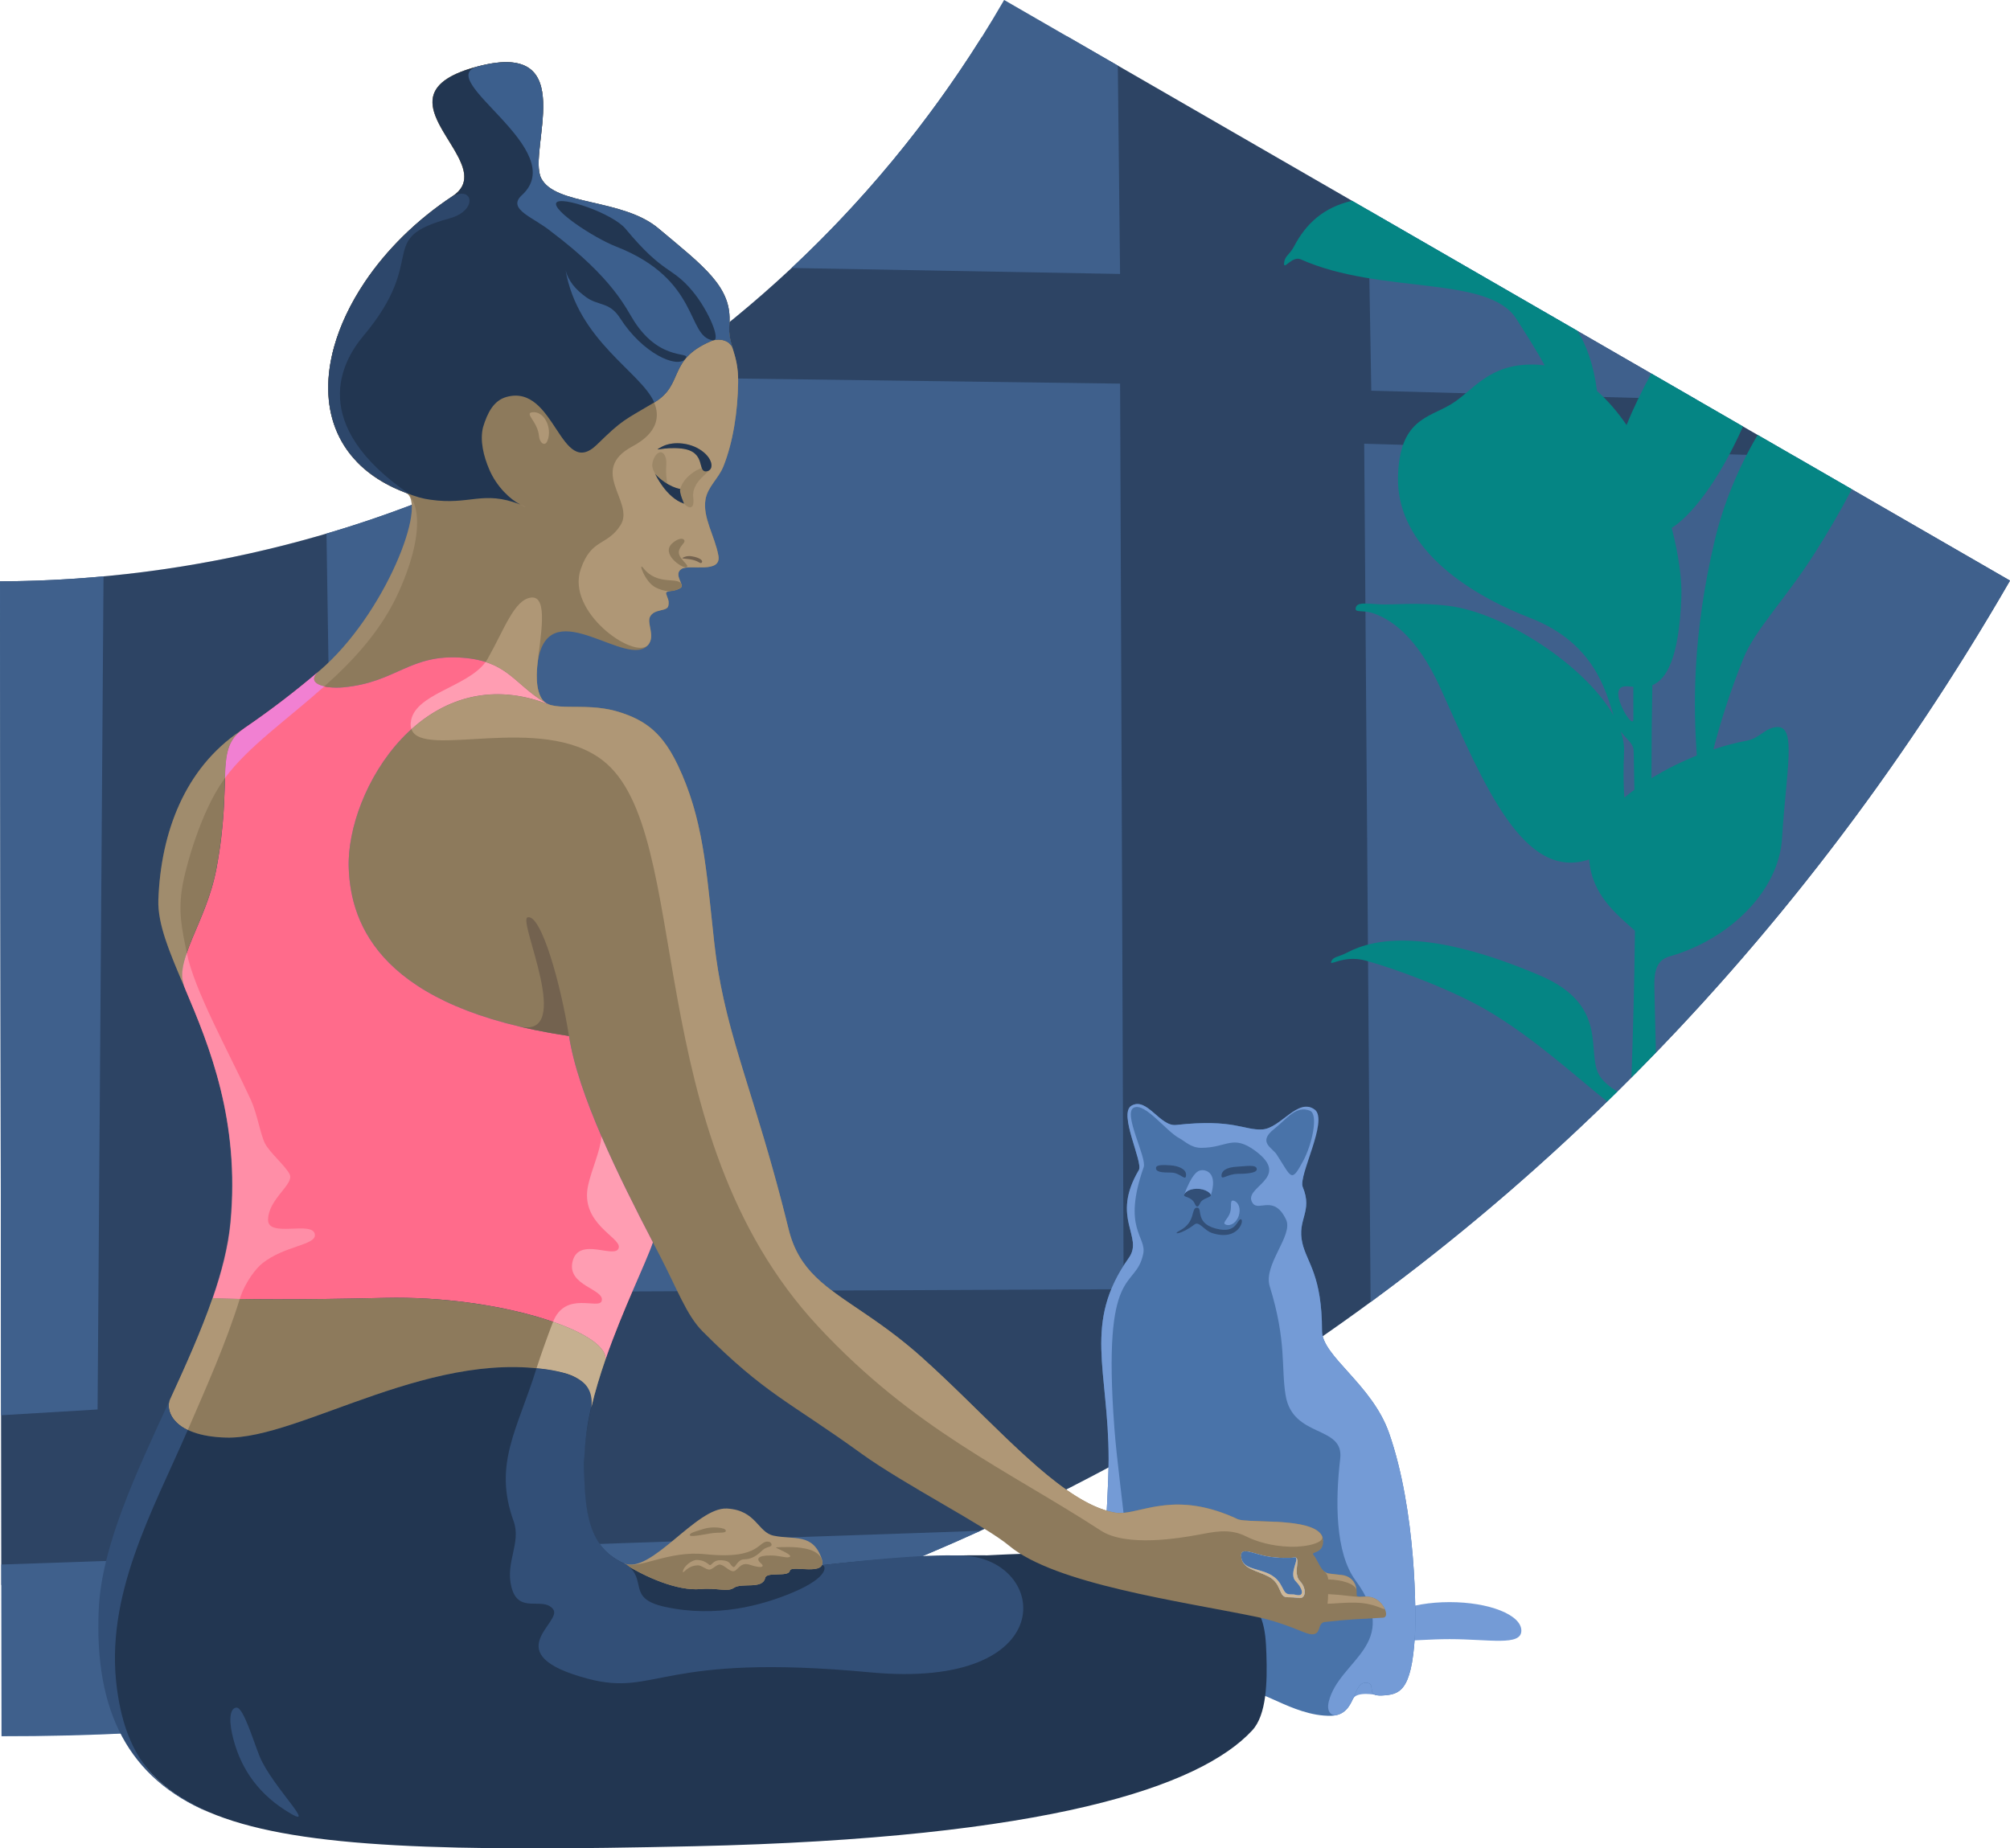 <svg xmlns="http://www.w3.org/2000/svg" id="Layer_1" viewBox="0 0 635.84 584.84"><defs><style>      .cls-1 {        fill: none;      }      .cls-2 {        fill: #73624f;      }      .cls-3 {        fill: #ae9677;      }      .cls-4, .cls-5 {        fill: #324f77;      }      .cls-6, .cls-7, .cls-8, .cls-9 {        fill: #cfb898;      }      .cls-10 {        fill: #335077;      }      .cls-11 {        fill: #223651;      }      .cls-12, .cls-13 {        fill: #8d7a5c;      }      .cls-14 {        fill: #ff6b8b;      }      .cls-15 {        fill: #00a19f;      }      .cls-13 {        opacity: .54;      }      .cls-16 {        fill: #769ad4;      }      .cls-17 {        fill: #749bd6;      }      .cls-18 {        fill: #8b7a5e;      }      .cls-19 {        fill: #f180d2;      }      .cls-5 {        opacity: .7;      }      .cls-5, .cls-20 {        isolation: isolate;      }      .cls-21 {        fill: #dfcdb3;      }      .cls-22 {        fill: #ffa2b6;        opacity: .65;      }      .cls-23, .cls-20 {        fill: #4973a9;      }      .cls-24 {        fill: #1c1c1e;        opacity: .21;      }      .cls-25 {        fill: #ede5d8;      }      .cls-7 {        opacity: .87;      }      .cls-8 {        opacity: .27;      }      .cls-9 {        opacity: .29;      }      .cls-20 {        opacity: .68;      }      .cls-26 {        fill: #af9776;      }      .cls-27 {        fill: #ffbdcc;        opacity: .61;      }    </style></defs><g><g><path class="cls-4" d="M635.84,183.71L337.62,11.53l-27.1.28C241.33,122.08,122.36,183.55,0,183.94l.37,281.93H.37l.05,35.62c71.45-1.15,174.22-2.82,280.26-4.54,19.78-7.93,39.14-16.73,58.02-26.38h.02c.66-.34,1.31-.69,1.97-1.03,2.82-1.45,5.63-2.91,8.42-4.4,1.33-.71,2.66-1.44,3.99-2.16,1.55-.84,3.11-1.67,4.65-2.52h-.05c113.15-62.35,208.47-156.08,278.15-276.76Z"></path><polygon class="cls-23" points="433.79 123.62 536.61 126.42 432.81 66.49 433.79 123.62"></polygon><path class="cls-23" d="M353.62,20.77L317.65,0c-18.62,32.25-41.39,60.61-67.23,84.79l103.9,1.89-.71-65.91Z"></path><path class="cls-23" d="M355.45,407.9l-1.12-286.52-147.02-1.96c-32.04,21.96-67.2,38.56-104.03,49.42l3.7,240.19,248.47-1.12Z"></path><path class="cls-23" d="M32.74,182.37c-10.87,1.01-21.79,1.54-32.74,1.58l.35,263.84,30.52-1.82,1.88-263.59Z"></path><path class="cls-23" d="M635.84,183.71l-68.15-39.35-136.14-3.96,2.02,271.59c80.17-58.88,148.78-135.64,202.27-228.29Z"></path><path class="cls-23" d="M310.13,484.36L.41,495.03l.07,54.32c111.24.16,215.76-22.27,309.65-64.99Z"></path></g><g><path class="cls-15" d="M506.14,340.57c-4.78-7.09,3.58-22.29-19.02-31.93-35.32-15.07-52.46-11.74-60.97-7.24-2.52,1.33-4.26,1.29-4.9,2.56-1.19,2.35,3.4-2.05,10.87,0,8.92,2.45,26.77,8.95,38.48,15.82,14.63,8.57,28.75,21.56,37.8,28.75,1.09-1.07,2.19-2.13,3.28-3.2-2.02-1.03-4.27-2.86-5.54-4.75Z"></path><path class="cls-15" d="M523.42,315.98c0-.46-.02-.93-.03-1.41-.02-.93-.04-1.87-.06-2.81-.02-4.06.55-7.93,4.74-9.12,19.13-5.43,34.63-20.8,35.65-37.32,1.31-21.37,4.72-35.62-1.57-35.28-3.87.21-5.34,3.53-9.62,4.32-3.38.63-6.93,1.57-10.51,2.76,2.09-8.19,5.12-17.9,9.5-28.84,3.53-8.83,13.38-18.91,22.22-32.75,4.35-6.8,8.46-13.84,12.06-20.73l-29.78-17.19c-6,10.14-10.87,21.86-13.56,33.25-7.19,30.32-6.76,52.8-5.69,68.19-4.97,1.99-9.87,4.43-14.34,7.18,0-.35,0-.7,0-1.05,0-10.05.1-19.51.28-28.39,4.3-1.8,8.41-8.03,9.17-27.78.21-5.56-.83-13.43-3.06-21.97,5.83-3.64,14.51-14.08,22.57-32.1l-29.03-16.76c-3.06,5.58-5.73,11.09-7.81,16.3-2.8-4.08-5.92-7.75-9.36-10.77-1.07-8.48-3.42-14.59-6.18-19.02l-71.29-41.16c-9,2.05-14.56,7.2-18.35,14.4-1.39,2.64-2.81,2.97-3.12,4.94-.51,3.33,2.34-2.1,5.25-.8,25.22,11.26,59.32,4.83,68.2,18.85,2.66,4.2,5.94,9.22,8.94,14.7-1.14-.16-2.31-.26-3.49-.28-14.43-.19-19,8.24-26.12,12.56-7.12,4.32-16.44,4.72-16.79,23.18-.37,19.32,17.01,34.77,41.8,44.43,20.26,7.9,23.86,22.96,26.4,30.89-9.07-15.93-34.67-32.55-52.29-34.71-10.08-1.23-17.32-.22-21.63-.47-4.69-.28-7.28-.74-7.66,1.15-.33,1.62,2.13.56,5.35,1.61,5.37,1.76,13.92,6.93,21.56,23.96,13.95,31.09,26.3,60.85,46.93,54.01.88,11.28,8.66,17.27,14.5,22.55-.19,17.53-.65,32.99-1.11,46.39,2.6-2.61,5.18-5.24,7.74-7.89-.13-5.47-.27-11.16-.41-17.06ZM512.02,218.72c.52-1.91,2.33-1.65,4.66-1.41-.01,3.32,0,6.7.02,10.16,0,.01,0,.02,0,.04.01,3.4-5.57-5.54-4.68-8.79ZM513.85,252.36c-.29-3.74-.37-8.45-.1-14.39.1-2.1-.27-4.3-1.04-6.54,1.87,2.61,4.05,3.7,4.08,6.25.04,2.66.09,5.36.15,8.1.03,1.37.05,2.73.08,4.09-1.1.82-2.17,1.65-3.18,2.5Z"></path></g></g><path class="cls-24" d="M514.86,342.16c1.85-1.85,3.7-3.71,5.54-5.59.96-.98,1.92-1.97,2.87-2.95,1.75-1.81,3.5-3.63,5.24-5.47.86-.9,1.72-1.8,2.57-2.71,2.48-2.64,4.95-5.31,7.4-7.99.55-.6,1.09-1.21,1.63-1.82,1.97-2.17,3.93-4.36,5.87-6.56.89-1,1.77-2.01,2.65-3.02,1.66-1.91,3.32-3.82,4.97-5.75.85-.99,1.7-1.98,2.54-2.98,2.09-2.47,4.17-4.96,6.24-7.46.33-.4.67-.8,1-1.21,2.35-2.86,4.68-5.76,7-8.66.77-.96,1.53-1.94,2.29-2.9,1.63-2.07,3.26-4.15,4.87-6.24.8-1.04,1.6-2.08,2.4-3.12,1.78-2.33,3.54-4.67,5.29-7.02.54-.72,1.08-1.43,1.61-2.16,2.24-3.03,4.47-6.09,6.68-9.17.61-.85,1.21-1.7,1.81-2.55,1.65-2.32,3.29-4.65,4.91-6.99.73-1.05,1.46-2.11,2.19-3.17,1.61-2.34,3.2-4.69,4.79-7.05.6-.89,1.2-1.77,1.79-2.66,2.13-3.2,4.25-6.43,6.34-9.68.39-.6.76-1.21,1.15-1.81,1.73-2.69,3.44-5.4,5.14-8.12.66-1.06,1.32-2.12,1.97-3.18,1.48-2.4,2.96-4.82,4.42-7.24.61-1.02,1.23-2.03,1.83-3.05,2.01-3.37,4.01-6.75,5.98-10.17l-68.15-39.35h0s-31.08-17.94-31.08-17.94h0l-103.8-59.93h0s-79.19-45.72-79.19-45.72h0S317.65,0,317.65,0c-2.31,4-4.68,7.94-7.12,11.82h0c-.92,1.46-1.85,2.91-2.78,4.35-.18.29-.37.57-.55.86-.76,1.18-1.54,2.34-2.32,3.5-.43.64-.85,1.28-1.28,1.91-.72,1.06-1.44,2.11-2.17,3.16-.51.73-1.01,1.46-1.52,2.19-.69.99-1.39,1.97-2.09,2.94-.56.79-1.13,1.57-1.7,2.35-.67.92-1.34,1.84-2.02,2.75-.63.84-1.26,1.68-1.89,2.52-.64.84-1.28,1.69-1.92,2.53-.73.94-1.46,1.88-2.19,2.81-.57.72-1.13,1.45-1.71,2.17-1.04,1.3-2.09,2.59-3.14,3.87-.28.34-.56.69-.84,1.03-1.37,1.66-2.75,3.3-4.14,4.92-.28.33-.57.65-.85.98-1.12,1.3-2.25,2.6-3.39,3.88-.39.44-.78.87-1.17,1.3-1.05,1.18-2.11,2.34-3.18,3.5-.41.44-.82.89-1.23,1.33-1.07,1.16-2.15,2.31-3.24,3.45-.39.41-.78.81-1.16,1.22-1.15,1.2-2.31,2.38-3.47,3.56-.33.33-.65.66-.98.99-1.3,1.31-2.62,2.61-3.94,3.89-.19.19-.38.38-.58.56-1.54,1.49-3.09,2.98-4.66,4.44h0c-60.29,56.44-137.33,90.14-217.68,97.58h0c-2.69.25-5.39.47-8.09.66-.03,0-.07,0-.1,0-2.71.19-5.42.35-8.13.48-.02,0-.04,0-.05,0-2.42.12-4.84.2-7.26.27-.56.02-1.12.03-1.68.04-2.47.06-4.95.1-7.42.11l.37,281.93.04,29.16h0l.07,54.32c99.73.14,194.05-17.88,280.16-52.4.01,0,.03,0,.04,0,.51-.2,1.01-.42,1.52-.62,1.04-.42,2.07-.84,3.1-1.26,1.81-.74,3.61-1.48,5.4-2.24.97-.41,1.95-.82,2.92-1.23,2.06-.87,4.11-1.76,6.15-2.65.67-.29,1.33-.58,2-.87,12.49-5.49,24.81-11.32,36.92-17.51h.02c.66-.34,1.31-.69,1.97-1.03,2.82-1.45,5.62-2.91,8.42-4.4,1.33-.71,2.66-1.44,3.99-2.16,1.55-.84,3.11-1.67,4.65-2.52h-.05c26.29-14.49,51.61-30.69,75.88-48.51v.04c1.36-1,2.7-2.01,4.05-3.02.72-.54,1.44-1.07,2.16-1.61,2.98-2.24,5.95-4.5,8.9-6.79.18-.14.36-.28.53-.42,2.71-2.11,5.41-4.25,8.09-6.4.88-.71,1.76-1.42,2.64-2.14,2.05-1.66,4.09-3.33,6.12-5.01.91-.76,1.83-1.52,2.74-2.28,2.38-2,4.75-4.01,7.11-6.04.45-.38.9-.76,1.34-1.15,2.74-2.37,5.46-4.76,8.16-7.18.88-.79,1.76-1.59,2.64-2.38,1.89-1.7,3.78-3.42,5.65-5.14.98-.9,1.96-1.81,2.93-2.71,1.95-1.81,3.89-3.64,5.82-5.48.77-.73,1.54-1.45,2.3-2.19,2.59-2.49,5.17-5.01,7.73-7.54.79-.78,1.57-1.57,2.35-2.35Z"></path><g><g><g><path class="cls-17" d="M481.26,515.94c0,4.98-10.16,2.69-22.7,2.69s-22.7,2.3-22.7-2.69,10.16-9.02,22.7-9.02c12.54,0,22.7,4.04,22.7,9.02Z"></path><path class="cls-17" d="M435.42,536.32s-6.3-1.36-7.46,1.3c0,0-.73-5,1.67-6.1,2.4-1.11,5.91,1.81,5.79,4.81Z"></path><path class="cls-23" d="M418.2,421.1c0,8.03,15.83,16.91,21.2,32.29,8.71,24.92,8.59,57.85,8.18,64.34-1.09,17.68-4.97,18.44-10.4,18.74-5.19.29-1.94-3.4-4.46-3.95-5.3-1.14-3.05,10.2-11.67,10.37-12.47.25-24.4-10.52-24.63-5.71-.56,11.96-.85,11.34-12.22,11.33-3.03,0-6.46-.18-8.63-2.98-1.97-2.53-.14-5.91,3.69-9.89,2.83-2.94-10.29-5.37-10.47-3.23-1.03,12.09-22.69,18.97-24.54,8.42-1.08-6.14,9-7.32,9.21-13.31.14-4-2.18-6.37-3.41-11.36-2.6-10.54.65-38.32.65-54.51,0-28.31-8.27-42.99,6.4-63.67,4.8-6.76-5.89-12.49,3.17-27.79,1.42-2.4-6.57-17.86-2.36-20.33,4.91-2.89,9,6.65,14.15,6.08,18.29-2.02,21.37,1.76,27.27,1.41,5.78-.35,11.53-10.06,16.61-6.22,3.6,2.72-5.28,20.96-3.84,24.43,3.29,7.9-1.89,10.14-.1,17.81,1.45,6.2,6.2,10.11,6.2,27.73Z"></path><path class="cls-17" d="M439.4,453.39c-5.37-15.38-21.2-24.26-21.2-32.29,0-17.61-4.75-21.53-6.2-27.72-1.79-7.66,3.39-9.91.1-17.81-1.45-3.47,8.2-21.09,3.84-24.43-5.34-4.08-10.83,5.87-16.61,6.22-5.89.35-8.97-3.43-27.27-1.41-5.15.57-9.23-8.97-14.15-6.08-4.2,2.47,3.78,17.93,2.36,20.33-9.06,15.3,1.63,21.03-3.17,27.79-14.67,20.68-6.4,35.35-6.4,63.67,0,16.18-3.24,43.96-.65,54.51,1.23,4.99,3.54,7.35,3.41,11.36-.2,5.99-10.03,6.61-9.21,13.31.44,3.62,3.87,5.1,7.5,5.13-1.47-.03-3.79-.98-4.46-2.61-3.54-8.57,8.2-8.2,9.69-19.75,2.75-21.33-2.95-51.52-4.47-71.91-3.91-52.53,6.71-43.22,9.13-54.96,1.16-5.62-6.74-7.82.15-27.44,1.07-3.04-6.79-17.25-3.05-18.87,3.55-1.54,10.22,7.56,14.33,9.71,1.69.88,3.64,3.02,6.84,3.04,8.23.03,9.98-4.38,17.2.96,11.91,8.83-4.61,11.46-.77,16.63,1.91,2.58,6.75-2.88,10.51,5.16,2.32,4.96-7.3,14.23-5.19,21.05,5.45,17.59,3.54,25.81,5.05,34.61,2.32,13.53,18.5,9.3,17.25,19.93-1.56,13.27-1.63,29.72,4.82,38.49,14.95,20.35-5.06,25.08-8.42,38.29-.93,3.64,1.17,4.62,2.33,4.39,6.71-1.49,5.11-11.24,10.04-10.18,2.52.54-.73,4.24,4.46,3.95,5.42-.31,9.3-1.06,10.4-18.74.4-6.49.52-39.42-8.18-64.34Z"></path><path class="cls-16" d="M395.67,544.01c0,1.1-.29,2.09-.75,2.74-.36.51-.82.81-1.32.81-1.14,0-1.47-1.08-1.47-3.05s.93-3.55,2.07-3.55,1.47,1.08,1.47,3.05Z"></path><path class="cls-4" d="M379.62,380.73c-.57,1.3-1.14,1.37-1.62.22-1.07-2.55-3.77-1.97-3.39-2.97.18-.46,1.12-1.78,3.89-1.85,2.9-.07,4.66,1.52,4.55,2.04-.19.87-2.69.88-3.43,2.55Z"></path><path class="cls-17" d="M383.03,378.22c2.21-6.92-1.26-8.15-3.02-7.95-1.44.16-3.05,1.55-5.41,7.71.18-.46,1.12-1.78,3.89-1.85,2.9-.07,4.66,1.52,4.55,2.04"></path><path class="cls-17" d="M391.88,384.65c-.69,2.09-2.49,3.38-4.02,2.87-1.53-.51.56-1.7,1.25-3.79.69-2.09-.27-4.29,1.25-3.79,1.53.51,2.2,2.61,1.51,4.7Z"></path><path class="cls-10" d="M379.4,535.5s.01,0,.02,0c.01-.01.02-.04.03-.05-.02.02-.03.04-.05.06Z"></path><path class="cls-23" d="M414.39,351.44c2.75,1.11.68,10.64-2.12,15.84-3.87,7.21-3.65,5.33-8.42-2.01-1.38-2.12-6.06-3.86-.87-7.99,4.15-3.3,7.01-7.62,11.41-5.84Z"></path></g><path class="cls-4" d="M386,389.01c5.14.86,5.4-3.1,6.45-3.23,1.38-.18-.47,7.14-9.02,4.36-2.5-.82-4.1-3.86-5.54-2.73-4.11,3.2-7.47,3.4-4.66,1.93,5.24-2.74,3.37-7.23,5.46-7.23,2.02,0-1.2,5.48,7.31,6.91Z"></path></g><path class="cls-12" d="M100.95,212.34c-4.68,3.85,1.55,5.71,7.66,5.14,16.91-1.58,20.96-10.63,37.68-9.37,14.63,1.1,16.4,8.62,26.63,14.46.01,0,.03.01.05.02-4.36-2.5-3.1-12.16-2.64-14.41,4.18-20.49,28.43,3.9,34.8-4.25,2.17-2.78-.55-6.67.49-8.77,1.35-2.69,5.44-1.53,5.82-3.54.32-1.71-.29-2.28-.7-3.73-.36-1.27,2.94-.58,4.64-1.96,1.2-.98-2.48-4.22.24-5.92,2.58-1.6,12.75,1.68,11.63-4.28-1.15-6.18-4.99-11.94-4.08-17.61.66-4.11,4.14-6.68,5.67-10.55,3.09-7.82,4.53-17.31,4.66-26.58.14-9.44-3.38-11.62-2.8-18.46.56-6.62-6.72-8.79-11.53-14.33-3.69-4.24-6.92-10.6-14.11-14.51-13.05-7.1-29.43-8.56-33.89-17.29-4.45-8.7,12.71-43.83-19.78-35.44-35.96,9.29,7.9,30.47-8.26,41.15-40.88,27.01-56.29,78.01-14.84,93.8,7.35,2.8-6.41,38.62-27.34,56.43Z"></path><path class="cls-11" d="M400.61,523.36c-.27-8.03-.83-13.67-8.03-20.1-17.65-15.75-78.2-11.13-80.31-11.14-4.08-.03-23.62-.42-60.05,4.01-63.58,7.72-67.46-4.46-67.46-33.3,0-5.52.88-11.46,2.3-17.49.39-3.94-1.19-9.21-9-11.03-39.86-9.28-82.84,21.18-106.5,20.55-17.27-.46-19.07-9.03-17.68-12,0,0,0,0,0-.01-10.59,23.03-21.53,45.86-21.25,64.32,1.12,72.95,32.01,80.46,187.06,76.99,112.09-2.51,160.02-18.9,176.44-36.66,4.57-4.94,4.77-15.34,4.48-24.14Z"></path><path class="cls-12" d="M179.99,327.79c-59.39-8.83-69.08-35.01-69.69-53.22-.83-24.55,24.15-66.72,62.96-51.81h0c4.69,1.89,13.17-.32,22.24,2.41,9.25,2.78,14.31,7.26,18.95,16.99,8.08,16.98,8.96,33.18,11.48,56.06,3.19,28.99,12.74,46.81,23.54,90.73,4.71,19.14,20.5,21.19,42,40.4,22.68,20.27,43.76,46.21,61.23,49.25,7.28,1.27,17.99-7.7,38.8,2.06,3.22,1.51,26.66-1.08,27.06,6.67.23,4.45-4.08,3.51-3.08,4.64,1.5,1.69,2.3,5.53,4.84,5.88,1.33.18,2.67.34,4.04.47,2.4.23,5.01,1.92,4.8,6.04-.09,1.71,2.4.21,5.15,1.17,3.58,1.25,5.39,6.19,3.23,6.31-7.57.45-11.04.53-18.46,1.37-2.61.3-.75,4.6-4.89,3.79-1.89-.37-8.15-3.64-16.63-5.4-24.12-4.99-63.84-10.37-78.39-22.57-7.36-6.17-33.28-19.41-46.69-29.11-23.11-16.71-30.26-18.62-50.26-38.7-5.07-5.09-8.06-13.53-13.61-24.16-11.03-21.14-25.57-49.47-28.61-69.29Z"></path><path class="cls-14" d="M58.61,312.98c7.7,18.14,17.4,41.72,14.35,74.14-.71,7.5-2.78,15.45-5.61,23.63,9.6.42,26.04.56,54.52-.09,35.58-.8,70.16,10.49,69.7,19.39,5.48-15.8,12.65-30.21,14.96-36.96-10.7-20.61-23.68-46.7-26.53-65.3-59.39-8.83-69.08-35.01-69.69-53.22-.83-24.55,24.15-66.72,62.96-51.81h0c.18.07.38.13.57.19-.14-.05-.27-.11-.4-.16-.07-.02-.13-.05-.2-.08-.09-.04-.18-.07-.26-.12-.01,0-.03-.01-.05-.02-10.23-5.84-12-13.36-26.63-14.46-16.72-1.26-20.77,7.79-37.68,9.37-6.11.57-12.34-1.29-7.66-5.14-7.54,6.42-15.33,12.38-23.37,17.88-.18.14-.38.29-.63.46-9.23,6.43-3.19,15.96-8.49,44.17-3.26,17.37-13.89,29.02-9.89,38.03.02.04.03.07.04.1Z"></path><path class="cls-12" d="M187.05,445.34c1.19-5.1,2.77-10.26,4.51-15.28.48-8.89-34.11-20.2-69.7-19.39-28.48.64-44.93.5-54.52.09-3.62,10.46-8.5,21.3-13.46,32.09,0,0,0,0,0,.01-1.39,2.97.41,11.54,17.68,12,23.66.62,66.64-29.84,106.5-20.55,7.8,1.82,9.38,7.08,8.99,11.03Z"></path><path class="cls-12" d="M58.56,312.88c-3.99-9.01,6.63-20.66,9.89-38.03,5.3-28.21-.74-37.74,8.49-44.17.25-.18.46-.33.63-.46-.53.36-1.05.74-1.58,1.1-17.52,11.81-25.12,32.08-25.9,53.33-.29,7.88,3.73,17.06,8.51,28.33-.01-.03-.03-.07-.04-.1Z"></path><path class="cls-25" d="M411.25,500.34c2.04,2.03,2.07,5.79-.62,5.24-.87-.18-2.13-.21-3.37-.21-2.88,0-1.64-4.26-5.89-6.52-3.82-2.03-8.49-2.34-8.72-6.54-.16-2.8,3.46-.87,7.46,0s8.56.65,8.93.55c3.05-.79-.41,4.86,2.22,7.47Z"></path><path class="cls-1" d="M179.99,327.79c-59.39-8.83-69.08-35.01-69.69-53.22-.83-24.55,24.15-66.72,62.96-51.81h0c4.69,1.89,13.17-.32,22.24,2.41,9.25,2.78,14.31,7.26,18.95,16.99,8.08,16.98,8.96,33.18,11.48,56.06,3.19,28.99,12.74,46.81,23.54,90.73,4.71,19.14,20.5,21.19,42,40.4,22.68,20.27,43.76,46.21,61.23,49.25,7.28,1.27,17.99-7.7,38.8,2.06,3.22,1.51,26.66-1.08,27.06,6.67.23,4.45-4.08,3.51-3.08,4.64,1.5,1.69,2.3,5.53,4.84,5.88,1.33.18,2.67.34,4.04.47,2.4.23,5.01,1.92,4.8,6.04-.09,1.71,2.4.21,5.15,1.17,3.58,1.25,5.39,6.19,3.23,6.31-7.57.45-11.04.53-18.46,1.37-2.61.3-.75,4.6-4.89,3.79-1.89-.37-8.15-3.64-16.63-5.4-24.12-4.99-63.84-10.37-78.39-22.57-7.36-6.17-33.28-19.41-46.69-29.11-23.11-16.71-30.26-18.62-50.26-38.7-5.07-5.09-8.06-13.53-13.61-24.16-11.03-21.14-25.57-49.47-28.61-69.29Z"></path><path class="cls-1" d="M183.21,258.6c-.41,48.04,26.21,125.27,23.57,133.71-3.33,10.64-22.02,45.07-22.02,70.52,0,28.83,3.88,41.02,67.46,33.3,36.43-4.43,55.98-4.03,60.05-4.01,2.11.01,62.66-4.61,80.31,11.14,7.2,6.43,7.77,12.06,8.03,20.1.29,8.8.09,19.2-4.48,24.14-16.42,17.76-64.35,34.15-176.44,36.66-155.05,3.47-185.94-4.04-187.06-76.99-.52-33.89,36.78-82.5,40.32-120.05,4.95-52.57-23.62-81.9-22.86-102.47.79-21.25,8.38-41.52,25.9-53.33,8.61-5.8,16.91-12.14,24.95-18.98,20.93-17.8,34.68-53.63,27.34-56.42-41.45-15.79-26.04-66.79,14.84-93.8,16.16-10.68-27.7-31.86,8.26-41.15,32.49-8.39,15.33,26.73,19.78,35.44,4.46,8.73,25.7,6.32,37.08,15.87,14.26,11.96,23.44,18.57,22.45,30.27-.58,6.83,2.94,9.01,2.8,18.46-.14,9.27-1.58,18.77-4.66,26.58-1.53,3.87-5.01,6.44-5.67,10.55-.91,5.68,2.93,11.44,4.08,17.61,1.11,5.96-9.06,2.68-11.63,4.28-2.72,1.69.96,4.94-.24,5.92-1.7,1.38-5,.7-4.64,1.96.41,1.45,1.02,2.01.7,3.73-.37,2.01-4.47.84-5.82,3.54-1.05,2.1,1.68,5.99-.49,8.77-6.38,8.14-30.62-16.24-34.8,4.25-.49,2.41-1.91,13.3,3.63,14.83,8.56,2.36,9.37,21.95,9.25,35.59Z"></path><path class="cls-3" d="M207.29,150s8.88-3.98,10.22-1.56c1.34,2.42-2.32,6.27-2.32,6.27,0,0-4.94.07-7.9-4.71Z"></path><path class="cls-4" d="M82.11,555.67c3.94,9.77,19.94,24.7,8.06,17.06-9.27-5.96-14.58-14.24-16.76-24.19-1.13-5.16-.41-8.22,1.45-8.24,2.14-.02,5.24,10.39,7.25,15.37Z"></path><path class="cls-1" d="M215.56,184.91c1.68,5.22,10.14,5.36,4.47,5.36s-7,1.3-9.5,2.4c-4.33,1.9-8.86-15.31-6.98-12.89,4.43,5.71,11.2,2.6,12.01,5.13Z"></path><path class="cls-1" d="M432.29,504.3c0,.7-.73.94-1.99.95-2.51,0-7.13-.91-12.22-.91-4.53,0-8.65-.23-11.14-2.12-1.71-1.3-2.34-2.01-3.1-3.15-1.17-1.75-.16,2.28,13.91.76,4.6-.5,11.28.86,11.4,3.49.09,1.96,3.13.15,3.13.98Z"></path><path class="cls-1" d="M414.93,497.01c0,.99-3.42,1.77-7.49,1.27-4.41-.54-8.56-2.35-8.57-2.94,0-.57,2.46.05,6.56.05s9.5.63,9.5,1.61Z"></path><path class="cls-1" d="M154.08,148.61c1.95,9.22,17.09,13.63,10.5,11.07-12.27-4.77-16,.58-29.48-1.71-20.47-3.47,21.31-31.64,18.25-24.71-2.09,4.75-.42,9.94.72,15.35Z"></path><path class="cls-1" d="M416.97,505.71c.06-5.45,5-2.11,11.11-2.11s8.27,2.5,9.52,4.65c1.42,2.44-1.38-.96-8.59-1.15-7.4-.19-12.08,1.54-12.04-1.39Z"></path><path class="cls-1" d="M420.12,504c.17,6.44-2.56,11.96-4.93,11.96s-1.67-4.36-1.67-10.8,3.6-9.38,5.45-7.89c1.9,1.53,1.09,4.26,1.16,6.73Z"></path><path class="cls-1" d="M400.61,523.36c-.14-4.35-.39-7.99-1.71-11.45-.44-.1-.89-.2-1.34-.3-22.32-4.62-57.97-9.57-74.7-19.95-6.04.18-10.07.46-10.59.45-4.08-.03-23.62-.42-60.05,4.01-63.58,7.72-67.46-4.46-67.46-33.3,0-5.52.88-11.46,2.29-17.49.39-3.94-1.19-9.21-8.99-11.03-39.86-9.28-82.84,21.18-106.5,20.55-17.27-.46-19.07-9.03-17.68-12,0,0,0,0,0-.01-10.59,23.03-21.53,45.86-21.25,64.32,1.12,72.95,32.01,80.42,187.06,76.99,112-2.48,159.85-18.84,176.44-36.66,4.59-4.92,4.77-15.35,4.48-24.14Z"></path><path class="cls-3" d="M146.85,55.76c0-.15-.01-.32-.03-.47,0-.02,0-.04,0-.05.02.18.03.35.03.52Z"></path><g><path class="cls-18" d="M154.78,148.67c-2.16-5.05-3.36-10.68-1.41-15.26-4.53,10.62-3.3,26.91-17.92,24.62,13.17,2.13,16.96-3.05,29.08,1.64-3.05-1.53-7.41-5.53-9.75-11Z"></path><path class="cls-3" d="M133.76,157.68c.42.11.86.21,1.35.29.03,0,.05,0,.08.01-.45-.08-.94-.19-1.42-.3Z"></path><path class="cls-3" d="M164.59,159.68s-.04-.01-.06-.02c1.91.95,2.59,1,.06.02Z"></path></g><path class="cls-21" d="M418.55,487.54c0-.07,0-.12,0-.19,0-.08-.03-.16-.04-.24.02.14.03.28.03.43Z"></path><path class="cls-2" d="M166.89,290.26c-3.21.96,14.93,38.46-2.59,34.55-.05-.01,6.95,1.72,15.68,2.98-2.53-16.22-8.81-38.81-13.1-37.53Z"></path><path class="cls-27" d="M190.34,411.62c-.85,2.91-11.46-3.35-15.39,6.62,10.33,3.59,16.81,7.93,16.61,11.82,5.48-15.8,12.65-30.21,14.96-36.96-5.37-10.33-11.3-22.04-16.25-33.49-.4,4.66-3.02,10.13-4.19,15.27-2.81,12.27,10.42,16.6,9.66,19.89-.89,3.87-12.61-3.75-14.61,4.35-1.91,7.75,10.3,8.72,9.21,12.5Z"></path><path class="cls-7" d="M187.05,445.34c1.19-5.1,2.77-10.26,4.51-15.28.21-3.89-6.27-8.23-16.61-11.83-1.98,5.17-3.72,10.07-5.23,14.71,2.79.28,5.57.72,8.33,1.36,7.8,1.82,9.38,7.08,9,11.03Z"></path><path class="cls-26" d="M197.35,494.66c8.65,3.62,22.92-17.92,32.65-17.35,9.3.55,9.65,7.52,14.74,8.59,6.5,1.36,12.42-.92,15.22,7.37,1.92,5.7-9.72,1.72-10.1,3.71-.41,2.15-7.35.18-7.81,2.3-.8,3.74-7.34,1.36-9.92,3.14-2.05,1.41-5.25-.1-10.51.37-7.32.66-17.54-3.82-24.25-8.13"></path><path class="cls-12" d="M218.21,485.6c-.33.92,3.82.03,6.55-.42,2.78-.46,4.91.08,4.84-.89s-4.3-1.39-6.94-.56c-2.7.85-4.21,1.21-4.45,1.87Z"></path><path class="cls-12" d="M221.6,502.79c5.26-.47,8.46,1.04,10.51-.37,2.58-1.77,9.12.6,9.92-3.14.45-2.13,7.4-.15,7.81-2.3.34-1.79,9.91,1.32,10.31-2.29,0-.18-.01-.36-.04-.54-.72-4.94-9.46-4.82-14.6-4.56-.8.04,6.22,2.58,4.05,3.12-1.1.27-2.91-.55-5.83-.55-4.35,0-4.56,1.24-2.88,2.61.76.62.91,1.83-3.74.31-3.16-1.03-3.77,2.3-5.35,2.06-1.31-.2-2.65-1.91-3.95-2.09-1.14-.16-2.45,1.71-3.57,1.58-1.1-.13-2.29-1.32-3.36-1.34-3.48-.05-4.92,2.99-4.85,1.99.12-1.62,2.84-3.85,4.66-3.7,1.14.09,2.29.36,3.61,1.48.87.74.91-1.57,3.92-1.39,3.17.19,2.43,1.42,3.75,2.14.71.39,1.21-2.45,3.6-2.45,1.55,0,3.34-.67,5.11-2.38,1.05-1.01,1.46-1.22,2.68-1.57,1.38-.39.42-1.44.07-1.53-3.79-.99-2.13,5.77-20.35,3.88-11.57-1.21-20.36,4.64-25.2,3.1-.17-.05-.35-.1-.55-.19,6.72,4.3,16.93,8.78,24.25,8.13Z"></path><path class="cls-26" d="M418.96,497.26c.8.65,1.11,1.51,1.22,2.48,4.11.09,8.64,1.33,8.94,3.44-.31-3.24-2.62-4.64-4.76-4.84-1.36-.13-2.71-.29-4.04-.47-.54-.07-.98-.33-1.39-.66.01.01.01.05.02.06Z"></path><path class="cls-26" d="M437.65,508.34c-.72-1.16-1.88-2.28-3.34-2.8-1.5-.52-2.9-.32-3.87-.3-.05,0-.09,0-.14,0-.06,0-.14,0-.2,0-.03,0-.06,0-.08,0-2.2-.04-5.8-.67-9.89-.85,0,1.05-.05,2.07-.18,3.04,2.1,0,5.21-.43,9.08-.33,7.1.19,9.91,3.48,8.64,1.24Z"></path><path class="cls-21" d="M171.23,41.95c-1.49,4.89-1.92,9.8-.33,13.83.05.12.11.24.16.36-1.28-2.9-.48-8.35.17-14.19Z"></path><path class="cls-18" d="M112.9,146.16c.76.79,1.58,1.56,2.45,2.3,2.6,2.22,5.66,4.19,9.22,5.87,1.19.56,2.44,1.05,3.72,1.58,29.3,12.25,17.47-26.29,31.93-30.28,15.44-4.26,16.98,26.44,28.61,15.07,8.18-7.99,8.35-7.52,18.12-13.33,9.56-5.68,4.02-13.45,17.95-19.4,2.32-.99,6.02-.56,6.96,2.53,0,0,0-.02,0-.03-.08-.25-.15-.5-.23-.75-.04-.14-.08-.27-.12-.41-.05-.18-.1-.35-.15-.53-.04-.15-.08-.3-.12-.44-.04-.16-.09-.32-.12-.49-.04-.16-.07-.32-.1-.48-.03-.16-.07-.32-.1-.48-.03-.17-.05-.34-.08-.52-.02-.16-.05-.31-.07-.47-.02-.19-.04-.39-.05-.59-.01-.15-.03-.3-.04-.46-.01-.23-.01-.47-.01-.71,0-.14,0-.27,0-.41,0-.39.03-.79.06-1.21.99-11.7-8.19-18.3-22.45-30.27-11.38-9.55-32.62-7.13-37.08-15.87-4.45-8.7,12.71-43.83-19.78-35.44-11.24,2.9-14.68,6.97-14.59,11.51.05,2.73,1.37,5.62,3.04,8.54.14.24.28.49.42.73.29.49.58.98.88,1.46.45.73.9,1.46,1.35,2.19.89,1.45,1.76,2.9,2.48,4.31.12.24.24.47.35.7.22.47.43.93.61,1.39.09.23.18.46.26.68.4,1.14.65,2.24.67,3.3.06,2.34-.95,4.49-3.72,6.32-11.5,7.6-20.98,17.09-27.75,27.17-4.51,6.72-7.82,13.69-9.72,20.53-1.26,4.56-1.9,9.06-1.84,13.39.1,8.66,2.97,16.62,9.08,22.95Z"></path><path class="cls-4" d="M304.82,492.22c-13.91-.64-36.67,2.11-44.76,2.99,1.12-.08,2.76,3.59-9.29,8.66-9.64,4.06-24.19,8.11-40.49,4.53-12.24-2.69-5.22-8.49-12.19-13.42-12.12-5.15-13.16-16.43-13.34-32.15.29-6.17.76-11.22,2.18-17.25,0,0,1.5-5.6-3.29-8.83-5.01-3.37-13.92-3.81-13.92-3.81-6,19.39-13.78,30.26-7.25,48.35,2.49,6.89-2.67,12.94-.7,20.8,2.22,8.88,9.86,2.92,13.18,7.03,3.37,4.18-18.31,14.25,11.03,22.04,21.89,5.81,22.45-8.31,89.28-2.02,60.73,5.72,56.7-35.68,29.55-36.92Z"></path><path class="cls-1" d="M92.11,580.46c.39.07.79.13,1.19.19-.4-.07-.79-.13-1.19-.19Z"></path><path class="cls-18" d="M211.23,192.1c-.81,1.19-3.81.63-4.91,0-1.11-.64-2.19-1.66-1.8-2.34.39-.68,1.84.77,3.02,1.27,1.51.63,4.14.44,3.7,1.08Z"></path><g><path class="cls-6" d="M230.66,104.62c0-.16,0-.31,0-.47h0c0,.17,0,.32,0,.47Z"></path><path class="cls-6" d="M231.62,109.73s0,0,0-.01c0,0,0,0,0,.01h0Z"></path><path class="cls-6" d="M230.64,103.75c0-.39.03-.79.06-1.21-.03.42-.05.82-.06,1.21h0Z"></path><path class="cls-26" d="M228.84,147.57c3.09-7.82,4.52-17.31,4.66-26.58.07-4.9-.84-7.85-1.66-10.5,0,0,0,.01,0,.02-.94-3.09-4.64-3.52-6.96-2.53-13.93,5.95-8.4,13.72-17.95,19.4,1.85,4.29,1.17,9.56-6.8,13.82-14.32,7.64.78,17.66-3.81,24.92-4.26,6.75-9.19,4.08-12.6,13.93-4.69,13.51,16.54,28.45,21.11,24.18.1-.1.2-.19.29-.3,2.17-2.78-.55-6.67.49-8.77,1.35-2.69,5.44-1.53,5.82-3.54.32-1.71-.29-2.28-.7-3.73-.36-1.27,2.94-.58,4.64-1.96,1.2-.98-2.48-4.22.24-5.92,2.58-1.6,12.75,1.68,11.63-4.28-1.15-6.18-4.99-11.94-4.08-17.62.66-4.11,4.14-6.68,5.67-10.55Z"></path><path class="cls-6" d="M151.39,20.97c9.14-2.36,14.35-1.28,17.22,1.69-2.87-2.97-8.08-4.05-17.22-1.69,0,0-.01,0-.02,0,0,0,0,0,.02,0Z"></path><path class="cls-6" d="M171.17,56.4c.22.43.49.83.79,1.21-.29-.39-.57-.78-.79-1.21Z"></path><path class="cls-6" d="M168.61,22.66c.96.99,1.65,2.19,2.15,3.54-.5-1.35-1.19-2.55-2.15-3.54Z"></path></g><path class="cls-12" d="M215.38,185.93c.3-.22.29-.6.17-1.05-.84-2.5-7.58.59-12.01-5.11-1.88-2.42.5,4.45,3.82,6.08.48.24,4.67,2.51,8.01.07Z"></path><path class="cls-2" d="M222.02,177.96c-.41.6-.77-.26-2.68-.77-1.91-.51-4.02-.35-3.38-.7,1.16-.64,2.26-.68,3.75-.3,1.92.48,2.69,1.23,2.32,1.77Z"></path><path class="cls-13" d="M219.31,157.5c.8,6.07-4.72,1.74-4.27-2.02.62-5.11,8.31-9.06,9.38-7.15.55,1-5.8,3.87-5.11,9.16Z"></path><path class="cls-12" d="M216.44,170.89c.49.76-.89,1.29-1.58,3.11-.99,2.62,3.98,5.1,2.18,5.5-1.33.29-8.28-4.35-4.22-7.74,1.56-1.31,3.11-1.67,3.63-.87Z"></path><path class="cls-18" d="M223.46,149.13c-3.02.36.14-6.29-7.85-7.21-5.89-.67-9.62,1.3-6.31-.53,3.16-1.75,8.22-1.47,11.82.67,4.53,2.69,4.95,6.76,2.34,7.07Z"></path><path class="cls-13" d="M210.78,147.2c-.4,4.49,1.06,7.79.08,7.16-1.64-1.05-4.75-5.27-4.53-7.42.22-2.15,1.6-3.97,2.75-3.85,1.15.12,1.88,1.95,1.69,4.11Z"></path><path class="cls-18" d="M207.29,150s3.38,7.46,9.11,9.37c0,0-1.63-3.58-1.21-4.65,0,0-3.94-.52-7.9-4.71Z"></path><path class="cls-1" d="M418.23,486.14c1.98-1.84,1.87-.13.82-2.49-6.72-2.88-25.08-1.82-27.56-2.98-20.81-9.76-31.52-.79-38.8-2.06-17.48-3.04-38.55-28.98-61.24-49.25-21.5-19.22-37.29-21.26-42-40.4-10.8-43.92-20.35-61.75-23.54-90.73-2.52-22.88-3.4-39.08-11.48-56.06-4.63-9.74-9.7-14.21-18.95-16.99-9.07-2.73-17.55-.52-22.24-2.41h0c-17.58-6.75-32.32-1.78-43.11,7.96,3.3,9.59,41.02-5.21,60.5,9.86,29.19,22.58,10.88,117.6,68.2,179.17,30.39,32.64,59.7,45.25,89.41,64.55,8.11,5.27,25.13,2.33,30.58,1.33,5.01-.92,10.02-2.19,15.28.46,3.02,1.52,7.95,3.14,13.99,3.29,5.91.15,10.86-1.46,10.11-3.24Z"></path><path class="cls-27" d="M129.92,228.72c-.06.77.03,1.42.23,2,10.79-9.73,25.52-14.71,43.11-7.96h0c.18.07.38.13.57.19-.14-.05-.27-.11-.4-.16-.07-.02-.13-.05-.2-.08-.09-.04-.18-.07-.26-.12-.01,0-.03-.01-.05-.02-8.21-4.68-10.99-10.44-19.31-13.11-5.87,8.09-22.92,10.07-23.68,19.25Z"></path><path class="cls-26" d="M170.01,210.28s0-.04,0-.06c.84-8.33,3.67-21.89-2.05-21.14-5.29.7-8.34,9.86-13.67,19.32-.21.37-.44.72-.69,1.06,8.33,2.66,11.11,8.43,19.31,13.11.01,0,.03.01.05.02-3.5-2-3.37-8.61-2.95-12.32Z"></path><path class="cls-26" d="M173.18,139.46c-.8,2-2.49.65-2.67-1.45-.39-4.6-4.71-7.22-2.16-7.56,3.77-.51,6.46,4.92,4.83,9.01Z"></path><path class="cls-16" d="M411.25,500.34c2.04,2.03,2.07,5.79-.62,5.24-.87-.18-2.13-.21-3.37-.21-2.88,0-1.64-4.26-5.89-6.52-3.82-2.03-8.49-2.34-8.72-6.54-.16-2.8,3.46-.87,7.46,0s8.56.65,8.93.55c3.05-.79-.41,4.86,2.22,7.47Z"></path><path class="cls-26" d="M168.67,221.27c-.74-.21-1.48-.41-2.21-.57-.46-.1-.91-.18-1.36-.27-.64-.12-1.28-.25-1.91-.34-.49-.07-.97-.12-1.45-.17-.58-.06-1.16-.12-1.74-.16-.5-.03-1-.05-1.5-.07-.53-.01-1.06-.02-1.59-.01-.52,0-1.03.02-1.54.05-.48.02-.96.06-1.44.11-.53.05-1.07.1-1.59.17-.42.06-.84.13-1.26.2-.56.1-1.13.19-1.68.31-.33.07-.66.16-.99.24-.62.15-1.25.3-1.86.49-.14.04-.28.09-.42.14-4.24,1.33-8.17,3.36-11.74,5.92,0,0,0,0,0,0-.73.52-1.44,1.07-2.14,1.63-.01,0-.02.02-.03.03-.7.57-1.39,1.15-2.06,1.76,3.3,9.59,41.02-5.21,60.5,9.86,29.19,22.58,10.88,117.6,68.2,179.17,30.39,32.64,59.7,45.25,89.41,64.55,8.11,5.27,25.13,2.33,30.58,1.33,5.01-.92,10.02-2.19,15.28.46,3.02,1.52,7.95,3.14,13.99,3.29,5.91.15,10.86-1.47,10.11-3.24,0,0,.02-.02.03-.03-1.4-3.23-7.68-4.19-13.84-4.57-3.38-.15-6.62-.22-9.04-.36-1.6-.08-2.87-.19-3.58-.42-.11-.03-.2-.07-.28-.1,0,0,0,0-.01,0-9.76-4.57-17.29-5.03-23.29-4.36-.8.09-1.57.2-2.32.32-.37.06-.74.13-1.1.19-5.06.94-8.9,2.34-12.08,1.79-3.09-.54-6.29-1.8-9.59-3.61-15.39-8.43-32.97-28.95-51.65-45.64-1.47-1.31-2.91-2.54-4.32-3.7-1.04-.85-2.05-1.67-3.06-2.45-.92-.72-1.84-1.41-2.73-2.08-3.91-2.91-7.55-5.35-10.88-7.61-.33-.23-.66-.45-.99-.67-.86-.58-1.7-1.16-2.51-1.72-.48-.34-.96-.67-1.43-1-1.4-1-2.73-1.99-3.99-2.99-1.25-1.01-2.43-2.03-3.53-3.11-4.02-3.93-6.95-8.49-8.57-15.07-1.69-6.86-3.34-13.09-4.95-18.82-.96-3.44-1.91-6.7-2.83-9.81-.92-3.11-1.83-6.08-2.7-8.93-1.17-3.8-2.29-7.39-3.35-10.84s-2.07-6.78-3.01-10.03c-.47-1.63-.92-3.24-1.36-4.85-.87-3.21-1.67-6.4-2.38-9.64-1.25-5.66-2.25-11.47-2.95-17.81-.31-2.86-.6-5.62-.89-8.28-.14-1.33-.28-2.64-.42-3.93-.57-5.34-1.15-10.32-1.88-15.08-.33-2.14-.68-4.24-1.09-6.3-.27-1.37-.57-2.73-.88-4.08-.37-1.61-.79-3.21-1.24-4.79-.16-.55-.32-1.1-.49-1.65-1.22-4-2.71-7.95-4.61-11.94-1.5-3.15-3.05-5.74-4.77-7.91-.6-.76-1.23-1.48-1.88-2.14-.36-.36-.72-.71-1.1-1.05-3-2.68-6.58-4.5-11.2-5.89-2.84-.85-5.61-1.22-8.23-1.39-1.57-.1-3.09-.12-4.53-.13-.96,0-1.88,0-2.77-.02-.44,0-.88-.01-1.3-.03-2.11-.07-3.94-.26-5.41-.85h0c-1.16-.44-2.31-.83-3.44-1.18-.38-.12-.76-.21-1.14-.31Z"></path><path class="cls-26" d="M67.22,410.76c-3.62,10.46-8.5,21.3-13.46,32.09,0,0,0,0,0,.01-.96,2.04-.41,6.73,5.64,9.61,5.87-13.57,11.99-27.19,16.44-41.46-3.36-.06-6.2-.15-8.61-.25Z"></path><g><path class="cls-4" d="M37.02,534.47c-4.02-29.59,11.23-56.25,22.37-82-6.04-2.88-6.59-7.57-5.64-9.61,0,0,0,0,0-.01-10.59,23.03-21.64,46.24-22.52,66.45-1.42,32.27,9.43,53.4,35.01,64.18-15.71-7.44-26.04-15.63-29.22-39Z"></path><path class="cls-23" d="M91.99,580.46c.39.07.79.13,1.19.19-.4-.07-.79-.13-1.19-.19Z"></path></g><path class="cls-9" d="M50.1,284.65c-.28,7.51,3.36,16.2,7.84,26.74-.63-2.38.39-7.13,1.15-9.93-1.57-7.5-2.81-13.11-1.33-21.44.97-5.46,5.58-22.84,13-33.28.13-.19.28-.37.42-.56.27-7.68.82-12.05,5.78-15.5.25-.18.46-.33.63-.46-.53.36-1.05.74-1.58,1.1-17.52,11.81-25.12,32.08-25.9,53.33Z"></path><path class="cls-19" d="M100.95,212.34c-7.54,6.42-15.33,12.38-23.37,17.88-.18.14-.38.29-.63.46-4.97,3.46-5.51,7.82-5.78,15.5,7.3-9.93,19.71-18.52,31.42-29-3.12-.71-4.67-2.36-1.64-4.85Z"></path><path class="cls-8" d="M126.3,186.94c9.04-20.34,5.28-29.71,1.99-31.02,7.35,2.8-6.41,38.62-27.34,56.42-3.03,2.49-1.48,4.14,1.64,4.85,9.33-8.34,18.22-17.88,23.71-30.25Z"></path><path class="cls-22" d="M75.83,411.01c1.84-5.72,5.36-9.84,7.11-11.25,7.09-5.69,17.09-5.73,16.67-9.15-.56-4.51-14.87,1.16-14.81-4.64.07-6.69,8.38-11.24,6.82-14.43-1.27-2.59-6.35-6.88-7.81-9.77-1.41-2.79-2.49-9.49-4.45-13.75-7.21-15.6-18.01-34.91-20.27-46.55-1.52,4.4-2.15,7.73-.62,11.18.01.03.03.07.04.1,7.7,18.14,17.4,41.72,14.35,74.14-.71,7.5-2.8,15.68-5.63,23.86,2.41.1,5.25.19,8.61.25Z"></path><path class="cls-11" d="M223.46,149.13c-3.02.36.14-6.29-7.85-7.21-5.89-.67-9.62,1.3-6.31-.53,3.16-1.75,8.22-1.47,11.82.67,4.53,2.69,4.95,6.76,2.34,7.07Z"></path><path class="cls-11" d="M207.29,150s3.38,7.46,9.11,9.37c0,0-1.63-3.58-1.21-4.65,0,0-3.94-.52-7.9-4.71Z"></path><path class="cls-11" d="M231.85,110.48c-.08-.25-.15-.5-.23-.75-.04-.14-.08-.27-.12-.41-.05-.18-.1-.35-.15-.53-.04-.15-.08-.3-.12-.44-.04-.16-.09-.32-.12-.49-.04-.16-.07-.32-.1-.48-.03-.16-.07-.32-.1-.48-.03-.17-.05-.34-.08-.52-.02-.16-.05-.31-.07-.47-.02-.19-.04-.39-.05-.59-.01-.15-.03-.3-.04-.46-.01-.23-.01-.47-.01-.71,0-.14,0-.27,0-.41,0-.39.03-.79.06-1.21.99-11.7-8.19-18.3-22.45-30.27-11.38-9.55-32.62-7.13-37.08-15.87-4.45-8.7,12.71-43.83-19.78-35.44-11.24,2.9-14.68,6.97-14.59,11.51.05,2.73,1.37,5.62,3.04,8.54.14.24.28.49.42.73.29.49.58.98.88,1.46.45.73.9,1.46,1.35,2.19.89,1.45,1.76,2.9,2.48,4.31.12.24.24.47.35.7.22.47.43.93.61,1.39.09.23.18.46.26.68.4,1.14.65,2.24.67,3.3.06,2.34-.95,4.49-3.72,6.32-11.5,7.6-20.98,17.09-27.75,27.17-4.51,6.72-7.82,13.69-9.72,20.53-1.26,4.56-1.9,9.06-1.84,13.39.11,8.66,2.97,16.62,9.08,22.95.76.79,1.58,1.56,2.45,2.3,2.6,2.22,5.66,4.19,9.22,5.87,1.19.56,2.44,1.05,3.72,1.58,3,1.25,5.54,1.95,7.75,2.23,12.68,1.87,16.56-3.1,28.49,1.52-3.05-1.53-7.4-5.53-9.75-11-1.88-4.38-3.02-9.19-2.02-13.38,1.41-4.68,3.39-8.53,7.46-9.65,15.44-4.26,16.98,26.44,28.61,15.07,8.18-7.99,8.35-7.52,18.12-13.33,9.56-5.68,4.02-13.45,17.95-19.4,2.32-.99,6.02-.56,6.96,2.53,0-.01,0-.02-.01-.03Z"></path><path class="cls-23" d="M409.91,500.34c2.04,2.03,2.97,4.88.28,4.33-.87-.18-.85-.21-2.1-.21-2.88,0-1.65-4.1-6.74-6.52-3.91-1.85-8.49-1.43-8.72-5.63-.16-2.8,3.46-.87,7.46,0,4.01.87,8.56.65,8.93.55,3.05-.79-1.74,4.86.88,7.47Z"></path><path class="cls-6" d="M411.25,500.34c-2.46-2.46.42-7.58-1.73-7.55,1.97,0-2.07,5.1.39,7.55,2.04,2.03,2.97,4.88.28,4.33-.87-.18-.85-.21-2.1-.21-2.88,0-1.65-4.1-6.74-6.52-3.91-1.85-8.49-1.43-8.72-5.63.23,4.19,4.9,4.51,8.72,6.53,4.25,2.26,3.02,6.52,5.89,6.52,1.25,0,2.5.03,3.37.21,2.69.55,2.66-3.2.62-5.23Z"></path><path class="cls-20" d="M225.49,107.68c-8.36-1.24-3.97-19.24-30.55-29.65-7.32-2.87-20.3-11.55-18.96-13.87,1.33-2.31,17.83,3.33,21.91,8.24,12.26,14.77,14.51,11.68,21.2,19.74,5.14,6.19,9.19,15.95,6.41,15.54ZM231.85,110.48c-.08-.25-.15-.5-.23-.75-.04-.14-.08-.27-.12-.41-.05-.18-.1-.35-.15-.53-.04-.15-.08-.3-.12-.44-.04-.16-.09-.32-.12-.49-.04-.16-.07-.32-.1-.48-.03-.16-.07-.32-.1-.48-.03-.17-.05-.34-.08-.52-.02-.16-.05-.31-.07-.47-.02-.19-.04-.39-.05-.59-.01-.15-.03-.3-.04-.46-.01-.23-.01-.47-.01-.71,0-.14,0-.27,0-.41,0-.39.03-.79.06-1.21.99-11.7-8.19-18.3-22.45-30.27-11.38-9.55-32.62-7.13-37.08-15.87-4.45-8.7,12.71-43.83-19.78-35.44,0,0,0,0-.02,0-15.23,3.85,29.83,26.49,13.53,40.96-4.5,4.37,3.97,6.87,9.38,11.32,19.84,14.94,23.7,24.39,26.36,28.48,8.61,13.28,18.68,9.11,16.05,11.95-2.66,2.87-13.35-1.75-20.55-12.99-3.36-5.25-6.81-3.8-10.74-6.64-3.27-2.36-5.69-5.12-6.52-8.64,3.86,22.46,23.93,32.34,28.07,41.96,9.55-5.68,4.01-13.45,17.94-19.4,2.32-.99,6.02-.56,6.96,2.53,0-.01,0-.02,0-.03Z"></path><g><path class="cls-10" d="M379.4,535.5s.01,0,.02,0c.01-.01.02-.04.03-.05-.02.02-.03.04-.05.06Z"></path><g><path class="cls-4" d="M370.43,371.01c-2.81,0-4.86-.13-4.74-1.51.1-1.11,2.79-.88,4.51-.78,2.45.14,5.07,1.12,5,3.06h0c-.08,2.25-1.75-.77-4.77-.77Z"></path><path class="cls-4" d="M391.55,371.41c-3.4.09-5.1,2.07-5.15.62-.05-1.37,1.26-2.72,5.04-2.89,2.79-.13,6.09-.8,6.13.8.04,1.4-4.37,1.47-6.03,1.47Z"></path></g></g><path class="cls-5" d="M115.38,89.28c-4.51,6.72-7.82,13.69-9.72,20.53-1.26,4.56-1.9,9.06-1.84,13.39.11,8.66,2.97,16.62,9.08,22.95.76.79,1.58,1.56,2.45,2.3,2.6,2.22,5.66,4.19,9.22,5.87,1.19.56,2.42,1.09,3.72,1.58.42.17.8.3,1.2.44-32.17-22.12-21.43-41.83-14.59-49.99,21.11-25.16,3.43-30.72,27.37-37.27,7.38-2.02,7.69-7.84,3.75-7.8-1.25.01-2.83.77-2.85.78-.02,0-.03.02-.04.03-11.5,7.6-20.98,17.09-27.75,27.16Z"></path></g></svg>